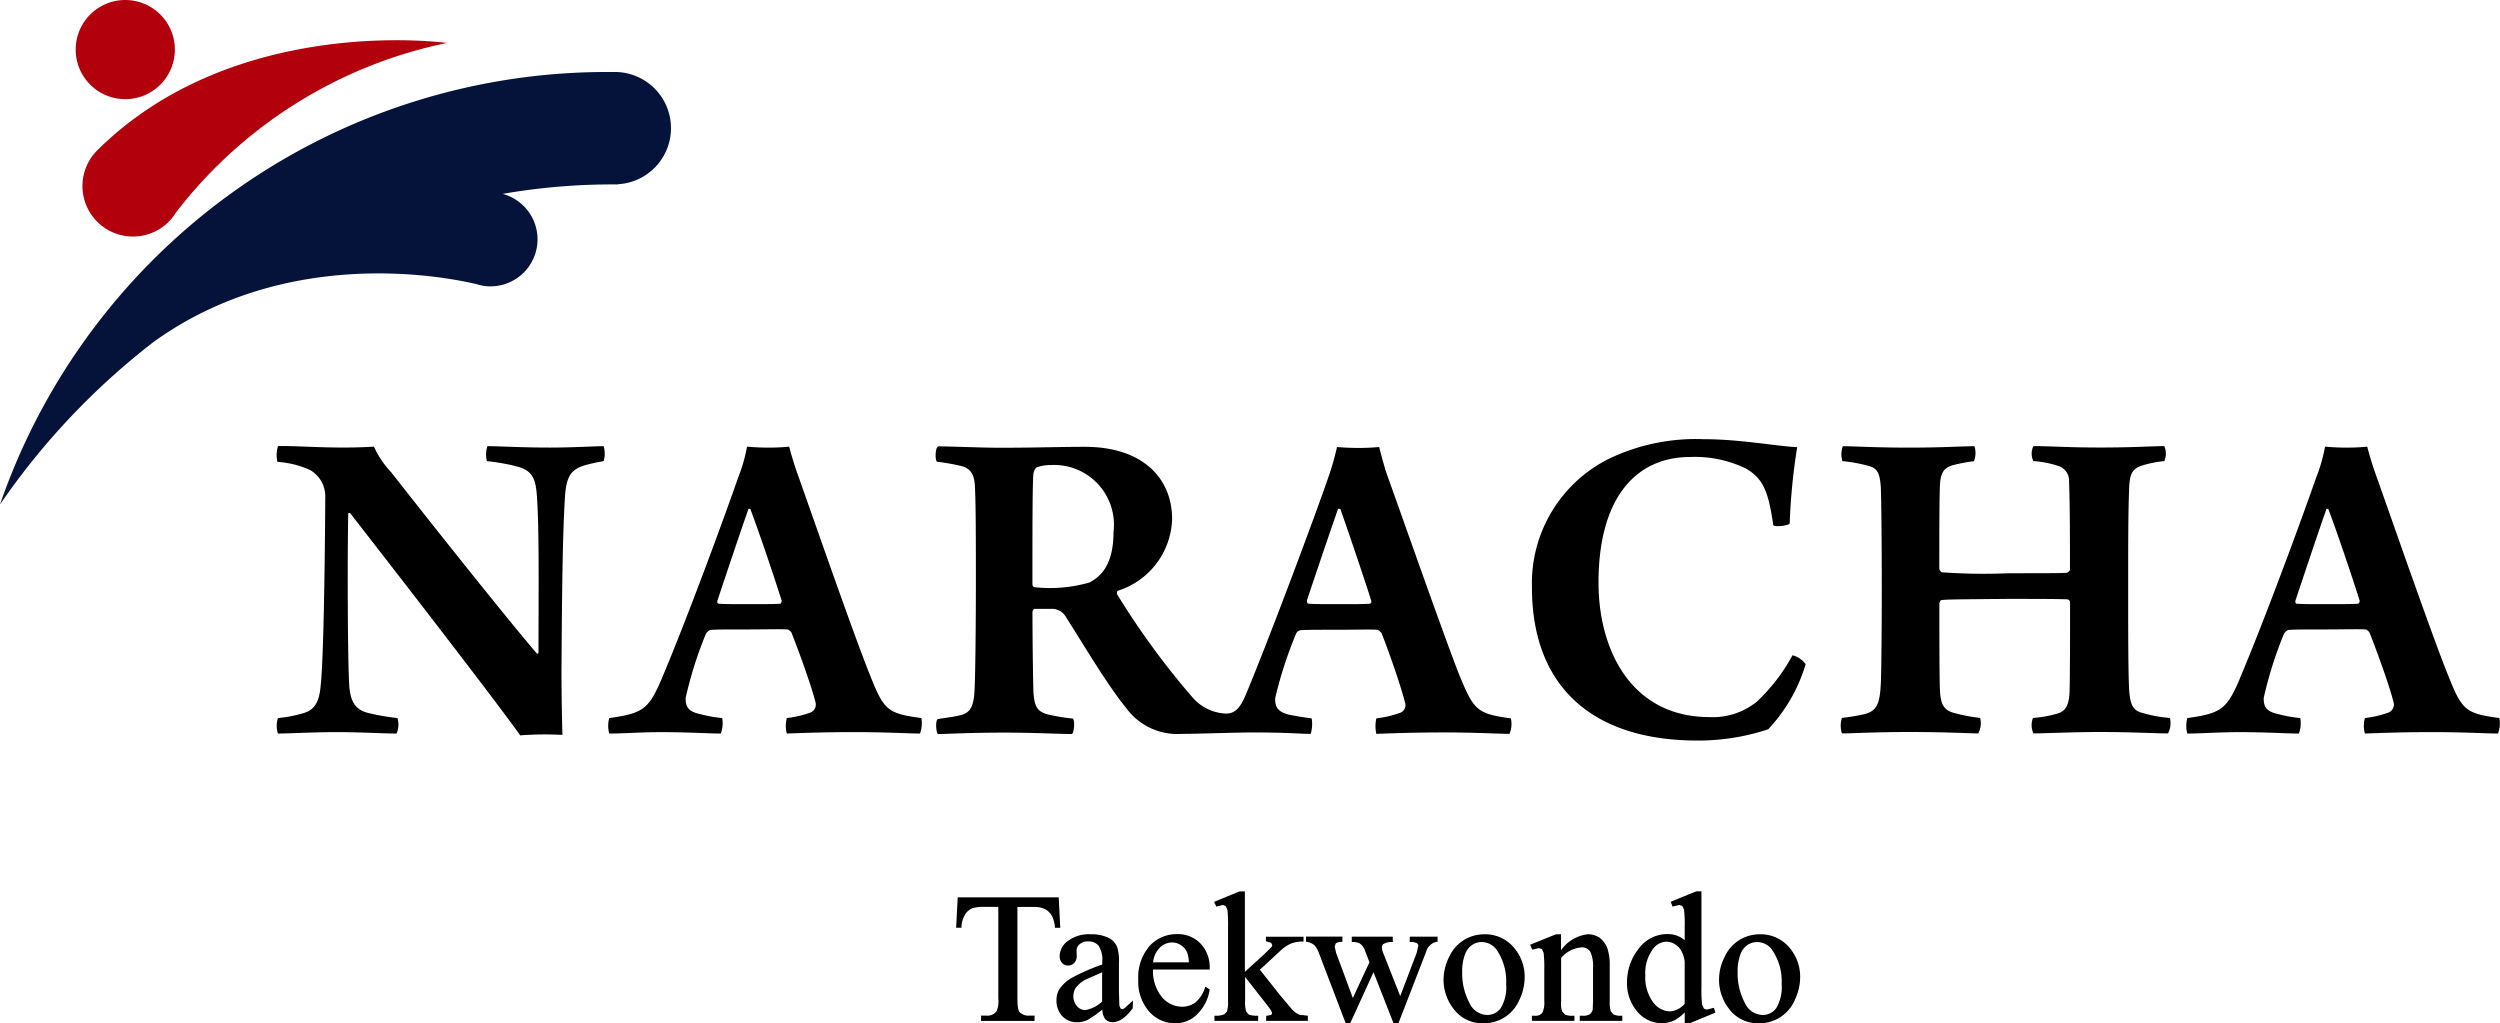 <svg xmlns="http://www.w3.org/2000/svg" width="94.036" height="38.49" viewBox="0 0 94.036 38.49">
  <g id="m-logo-header" transform="translate(-5.211 -220.052)">
    <g id="그룹_22" data-name="그룹 22" transform="translate(41.173 253.579)">
      <path id="패스_39" data-name="패스 39" d="M101.272,316.5h-3.8l-.058,1.145h.2l0-.033a.967.967,0,0,1,.143-.474.579.579,0,0,1,.282-.233,1.526,1.526,0,0,1,.443-.045H99v3.458a.942.942,0,0,1-.068.472.425.425,0,0,1-.381.159h-.2v.2h2.012v-.2h-.195a.469.469,0,0,1-.367-.129c-.038-.043-.082-.165-.082-.5v-3.458h.608a.945.945,0,0,1,.439.087.655.655,0,0,1,.264.274,1.289,1.289,0,0,1,.1.393l0,.031h.2Z" transform="translate(-97.411 -316.275)"/>
      <path id="패스_40" data-name="패스 40" d="M107.964,322.294l-.065-.025-.044-.112-.016-.536v-1.049a1.844,1.844,0,0,0-.063-.607.674.674,0,0,0-.31-.346,1.484,1.484,0,0,0-.691-.142,1.317,1.317,0,0,0-.856.251.724.724,0,0,0-.31.56.387.387,0,0,0,.088.264.3.3,0,0,0,.231.1.308.308,0,0,0,.234-.1.372.372,0,0,0,.089-.265l-.006-.2a.309.309,0,0,1,.115-.235.446.446,0,0,1,.313-.106.5.5,0,0,1,.4.159.978.978,0,0,1,.138.611v.1a7.438,7.438,0,0,0-1.12.486,1.383,1.383,0,0,0-.494.444.774.774,0,0,0-.107.41.843.843,0,0,0,.218.6.733.733,0,0,0,.555.23.959.959,0,0,0,.4-.087,4.843,4.843,0,0,0,.553-.391.6.6,0,0,0,.1.348.364.364,0,0,0,.29.128c.241,0,.493-.175.751-.521l.007-.211v-.082l-.328.3Zm-1.358-1.122.6-.264v1.1a1.186,1.186,0,0,1-.638.32.4.4,0,0,1-.307-.149.543.543,0,0,1-.136-.378.563.563,0,0,1,.108-.333A1.1,1.1,0,0,1,106.606,321.172Z" transform="translate(-101.713 -317.862)"/>
      <path id="패스_41" data-name="패스 41" d="M114.581,321.483a1.2,1.2,0,0,1-.363.555.823.823,0,0,1-.506.16.989.989,0,0,1-.765-.379,1.545,1.545,0,0,1-.322-1.019h2.132v-.037a1.3,1.3,0,0,0-.344-.941,1.18,1.18,0,0,0-.88-.354,1.364,1.364,0,0,0-1.047.456,1.805,1.805,0,0,0-.416,1.261,1.7,1.7,0,0,0,.406,1.19,1.285,1.285,0,0,0,.98.445,1.137,1.137,0,0,0,.88-.391,1.652,1.652,0,0,0,.42-.861l0-.023-.162-.1Zm-1.712-1.495a.655.655,0,0,1,.475-.207.589.589,0,0,1,.328.1.626.626,0,0,1,.238.28,1.231,1.231,0,0,1,.063.367h-1.344A.893.893,0,0,1,112.869,319.989Z" transform="translate(-105.217 -317.858)"/>
      <path id="패스_42" data-name="패스 42" d="M121.109,320.467l-.442-.522-.772-.975.768-.709a1.473,1.473,0,0,1,.392-.27,1.25,1.25,0,0,1,.447-.081h.036v-.18h-1.415v.172l.035.009.161.046.043.089-.021.061-.285.284-.725.659v-3.026h-.192c-.014,0-.931.38-.931.38l-.036.015.087.18.232-.064.119.038.065.144a5.136,5.136,0,0,1,.023.649v2.812a.992.992,0,0,1-.047.369l-.092.1a.8.8,0,0,1-.337.054h-.036v.194h1.645V320.7H119.8a.9.9,0,0,1-.321-.041l-.1-.117a1.147,1.147,0,0,1-.039-.38v-.92l.883,1.129c.11.142.127.2.127.227a.082.082,0,0,1-.031.071l-.182.037-.006.03v.158H121.7V320.7l-.316-.035A.888.888,0,0,1,121.109,320.467Z" transform="translate(-108.468 -316.022)"/>
      <path id="패스_43" data-name="패스 43" d="M129.467,319.672v.2h.035a.441.441,0,0,1,.238.049.113.113,0,0,1,.051.086l-.065.278-.618,1.621-.666-1.687-.025-.124a.173.173,0,0,1,.054-.144.594.594,0,0,1,.323-.079h.035v-.2h-1.543v.2l.035,0a.569.569,0,0,1,.259.051.516.516,0,0,1,.2.263l.174.454c-.009,0-.492,1.046-.627,1.34-.055-.15-.63-1.7-.63-1.7l-.055-.24.044-.118a.369.369,0,0,1,.213-.054l.034,0v-.2h-1.368v.191l.029.006a.608.608,0,0,1,.28.121.907.907,0,0,1,.182.318l1,2.62h.173l.875-1.917.751,1.917h.187l1.041-2.684a.516.516,0,0,1,.4-.375l.031,0v-.193h-1.049Z" transform="translate(-112.402 -317.966)"/>
      <path id="패스_44" data-name="패스 44" d="M138.168,319.478a1.44,1.44,0,0,0-1.316.841,1.9,1.9,0,0,0-.215.861,1.763,1.763,0,0,0,.354,1.073,1.348,1.348,0,0,0,1.139.572,1.448,1.448,0,0,0,1.358-.878,2.02,2.02,0,0,0,.2-.855,1.679,1.679,0,0,0-.368-1.068A1.41,1.41,0,0,0,138.168,319.478Zm.108,3.035a.759.759,0,0,1-.675-.471,2.357,2.357,0,0,1-.263-1.145,1.771,1.771,0,0,1,.108-.671.717.717,0,0,1,.277-.356.672.672,0,0,1,.34-.1.691.691,0,0,1,.582.31,2.092,2.092,0,0,1,.346,1.273,1.51,1.51,0,0,1-.205.905A.625.625,0,0,1,138.276,322.513Z" transform="translate(-118.3 -317.862)"/>
      <path id="패스_45" data-name="패스 45" d="M146.731,322.494l-.1-.115a1.1,1.1,0,0,1-.043-.383v-1.319a1.975,1.975,0,0,0-.077-.633.886.886,0,0,0-.3-.434.781.781,0,0,0-.455-.133,1.435,1.435,0,0,0-1,.6v-.6h-.181c-.014,0-.946.38-.946.38l-.034.014.078.184.247-.057.116.035.066.145a5.2,5.2,0,0,1,.024.67V322a.84.84,0,0,1-.077.436.331.331,0,0,1-.288.105h-.1v.194h1.6v-.194h-.036a.72.72,0,0,1-.318-.042l-.114-.127a1.033,1.033,0,0,1-.034-.372v-1.629a1.1,1.1,0,0,1,.763-.4.355.355,0,0,1,.338.172,1.261,1.261,0,0,1,.1.594V322l-.012.307a.308.308,0,0,1-.107.175.467.467,0,0,1-.28.059h-.1v.194h1.6v-.194h-.036A.634.634,0,0,1,146.731,322.494Z" transform="translate(-122.001 -317.862)"/>
      <path id="패스_46" data-name="패스 46" d="M154.4,320.47l-.106-.038-.069-.147a4.735,4.735,0,0,1-.024-.656v-3.607h-.189c-.014,0-.934.38-.934.38l-.032.013.066.181.256-.061.113.036.066.145a4.8,4.8,0,0,1,.024.644v.5a.974.974,0,0,0-.638-.23,1.332,1.332,0,0,0-1.106.567,2.011,2.011,0,0,0-.425,1.237,1.617,1.617,0,0,0,.387,1.112,1.192,1.192,0,0,0,.912.436,1.081,1.081,0,0,0,.481-.107,1.617,1.617,0,0,0,.39-.3v.405h.191c.014,0,.932-.384.932-.384l.031-.013-.057-.181Zm-2.009-2.3a.658.658,0,0,1,.5-.254.612.612,0,0,1,.307.092.653.653,0,0,1,.255.271,1.04,1.04,0,0,1,.117.4v1.572a.79.79,0,0,1-.558.287.819.819,0,0,1-.633-.349,1.583,1.583,0,0,1-.289-1.021A1.484,1.484,0,0,1,152.394,318.17Z" transform="translate(-126.164 -316.022)"/>
      <path id="패스_47" data-name="패스 47" d="M161.488,320.025a1.408,1.408,0,0,0-1.155-.547,1.44,1.44,0,0,0-1.316.841,1.9,1.9,0,0,0-.214.861,1.766,1.766,0,0,0,.354,1.073,1.349,1.349,0,0,0,1.139.572,1.449,1.449,0,0,0,1.358-.878,2.025,2.025,0,0,0,.2-.855A1.679,1.679,0,0,0,161.488,320.025Zm-1.047,2.488a.76.76,0,0,1-.676-.471,2.361,2.361,0,0,1-.263-1.145,1.77,1.77,0,0,1,.108-.671.722.722,0,0,1,.277-.356.673.673,0,0,1,.341-.1.69.69,0,0,1,.582.31,2.089,2.089,0,0,1,.347,1.273,1.511,1.511,0,0,1-.205.905A.626.626,0,0,1,160.441,322.513Z" transform="translate(-130.104 -317.862)"/>
    </g>
    <path id="패스_48" data-name="패스 48" d="M42.784,280.2c.564-.018,1.428.053,2.468.053.476,0,.934-.018,1.146-.035a3.432,3.432,0,0,0,.653.97c1.5,1.921,4.407,5.571,5.483,6.822.017,0,.035-.018.053-.018,0-2.256.035-4.866-.071-6.046-.053-.582-.212-.846-.758-.987a7.675,7.675,0,0,0-1.11-.194,1.008,1.008,0,0,1,.017-.564c.441,0,1.252.053,2.363.053.864,0,1.693-.053,2.01-.053a1.014,1.014,0,0,1,0,.564,6.566,6.566,0,0,0-.722.159c-.494.159-.653.388-.723,1.041-.106,1.5-.123,4.055-.141,6.664,0,.793.017,1.815.035,2.433a12.035,12.035,0,0,0-1.587.018c-1-1.411-5.254-6.893-6.382-8.339a.048.048,0,0,0-.088,0c-.035,1.9-.017,5.589.036,6.4.035.74.282,1.005.776,1.11a8.263,8.263,0,0,0,1.04.177.832.832,0,0,1-.035.582c-.564,0-1.357-.053-2.221-.053-.97,0-1.746.053-2.239.053a.937.937,0,0,1,0-.582,4.877,4.877,0,0,0,.987-.194c.388-.123.564-.405.617-1,.106-.934.158-4.143.176-7.1a1.14,1.14,0,0,0-.582-1.041,3.507,3.507,0,0,0-1.216-.3,1.083,1.083,0,0,1,.018-.582" transform="translate(-27.121 -43.367)"/>
    <path id="패스_49" data-name="패스 49" d="M74.693,282.588c-.335.952-.882,2.592-1.164,3.438-.018.071,0,.106.036.123.194.018.6.018,1.146.018.529,0,1.005,0,1.181-.018.018,0,.053-.071.053-.105-.229-.74-.846-2.574-1.181-3.456-.018,0-.053-.018-.071,0m-3.262,6.382c.952-2.239,2.451-6.33,2.874-7.563a5.98,5.98,0,0,0,.335-1.164c.211.017.493.036.793.036.37,0,.617-.019.793-.036.071.282.194.687.3.987.529,1.481,2.1,6.012,2.715,7.546.546,1.375.653,1.5,1.957,1.675a1.1,1.1,0,0,1-.053.582c-.458,0-1.269-.053-2.433-.053-1.27,0-2.01.035-2.574.053a1.091,1.091,0,0,1,0-.582,3.945,3.945,0,0,0,.9-.212.324.324,0,0,0,.176-.388c-.159-.634-.635-1.939-.9-2.609-.017-.035-.105-.124-.158-.124-.282-.017-.881,0-1.463,0-.829,0-1.182,0-1.41.018-.071,0-.158.088-.194.158a14.812,14.812,0,0,0-.758,2.4c0,.265.036.494.511.6a5.381,5.381,0,0,0,.864.158,1.1,1.1,0,0,1-.053.582c-.458,0-1.216-.053-2.239-.053-.758,0-1.428.053-1.956.053a1.068,1.068,0,0,1,0-.582c1.251-.177,1.48-.317,1.974-1.481" transform="translate(-41.33 -43.39)"/>
    <path id="패스_50" data-name="패스 50" d="M109.731,285.988c-.018.07,0,.123.052.141.194.018.6.018,1.146.018.529,0,1,0,1.164-.018.034,0,.07-.071.052-.105-.229-.74-.846-2.557-1.163-3.456-.018,0-.071-.017-.088,0-.335.952-.882,2.574-1.164,3.421M99.558,281a.412.412,0,0,0-.124.264c-.035.459-.035,2.115-.035,4.126,0,.071.035.123.106.123a5.419,5.419,0,0,0,2.028-.177c.493-.246.916-.74.916-1.9a2.249,2.249,0,0,0-2.362-2.521,1.437,1.437,0,0,0-.529.089m-3.72-.793c.424,0,1.693.053,2.328.053,1.322,0,2.274-.035,3.209-.035,2.168,0,3.278,1.181,3.278,2.715a2.919,2.919,0,0,1-2.045,2.7c-.036.017-.036.106-.018.14a29.4,29.4,0,0,0,2.838,3.879,1.762,1.762,0,0,0,1.234.6c.353,0,.53-.176.759-.7.934-2.239,2.679-6.929,3.1-8.163a10.2,10.2,0,0,0,.335-1.164c.194.017.476.035.793.035.371,0,.6-.018.793-.035.071.282.177.687.282,1.005.529,1.463,2.115,5.994,2.715,7.527.564,1.375.67,1.5,1.957,1.675a.951.951,0,0,1-.053.582c-.441,0-1.251-.053-2.433-.053-1.27,0-1.992.035-2.574.053a1.3,1.3,0,0,1,0-.582,3.946,3.946,0,0,0,.9-.212.306.306,0,0,0,.177-.388c-.159-.634-.617-1.939-.882-2.609-.035-.035-.105-.124-.176-.124-.264-.017-.864,0-1.445,0-.847,0-1.2,0-1.428.018a.231.231,0,0,0-.177.158,15.378,15.378,0,0,0-.776,2.4c0,.265.036.494.511.617.264.053.476.088.863.141a1.308,1.308,0,0,1-.036.582c-.458,0-.776-.053-2.238-.053-.564,0-2.01.053-2.609.053a2.385,2.385,0,0,1-2.115-1c-.705-.864-1.64-2.451-2.239-3.385a.607.607,0,0,0-.494-.317h-.7c-.018,0-.071.071-.071.106,0,1.057.018,2.327.035,3.015.036.547.142.74.53.846a6.991,6.991,0,0,0,.951.159c.088.053.053.547-.035.582-.494,0-1.358-.053-2.538-.053-1.358,0-2.133.053-2.5.053-.07-.071-.106-.511,0-.564.335-.052.618-.087.829-.14.388-.089.511-.318.546-.9.036-.512.053-2.891.053-3.949,0-1.728,0-3.032-.035-3.737-.018-.476-.159-.705-.529-.794a8.07,8.07,0,0,0-.9-.159c-.087-.106-.053-.529.035-.564" transform="translate(-55.354 -43.37)"/>
    <path id="패스_51" data-name="패스 51" d="M151.811,280.75a4.4,4.4,0,0,0-2.1-.441c-2.1,0-3.456,1.6-3.456,4.725,0,2.538,1.234,5.059,4.178,5.059a2.636,2.636,0,0,0,1.78-.582,6.952,6.952,0,0,0,1.34-1.745.93.93,0,0,1,.494.335,6.119,6.119,0,0,1-1.41,2.451,8.354,8.354,0,0,1-2.663.423c-3.931,0-6.223-2.011-6.223-5.765a5.232,5.232,0,0,1,2.855-4.813,7.543,7.543,0,0,1,3.579-.758c1.41,0,2.75.265,3.543.3a23.262,23.262,0,0,0-.282,2.874c-.071.088-.6.141-.617.053-.177-1.164-.336-1.727-1.023-2.116" transform="translate(-80.917 -43.068)"/>
    <path id="패스_52" data-name="패스 52" d="M168.664,280.206c.423,0,1.216.053,2.485.053,1.305,0,1.993-.053,2.468-.053a.868.868,0,0,1-.018.564,6.026,6.026,0,0,0-.828.159c-.352.123-.44.317-.458.864-.018.776-.018,1.8-.018,3.014a.217.217,0,0,0,.089.141,21.9,21.9,0,0,0,2.52.036c1.376,0,1.993,0,2.2-.018.035-.018.106-.07.106-.124,0-.881,0-2.432-.035-3.3a.581.581,0,0,0-.37-.582,3.757,3.757,0,0,0-.97-.194.633.633,0,0,1,0-.564c.634,0,1.3.053,2.522.053,1.269,0,1.974-.053,2.4-.053a.7.7,0,0,1,0,.564,4.133,4.133,0,0,0-.864.176c-.335.123-.441.3-.458.864-.036.987-.036,1.833-.036,3.984,0,1.287,0,2.856.036,3.579.035.476.105.74.423.846a5.01,5.01,0,0,0,1.11.212.819.819,0,0,1-.071.582c-.476,0-1.393-.053-2.538-.053-1.076,0-2.116.053-2.522.053a.734.734,0,0,1-.018-.582,4.386,4.386,0,0,0,.9-.159c.317-.088.459-.3.476-.846.018-.723.018-2.186.018-3.333a.116.116,0,0,0-.106-.123c-.335-.017-1.428-.017-2.257-.017-1.816.017-2.4.017-2.5.053a.292.292,0,0,0-.053.106c0,1.057,0,2.521.018,3.173.018.547.088.829.511.952a6.676,6.676,0,0,0,1.005.194.806.806,0,0,1-.071.582c-.335,0-1.164-.053-2.627-.053-1.251,0-2.133.053-2.5.053a.931.931,0,0,1,0-.582c.405-.053.6-.088.846-.141.476-.123.582-.405.617-1.181.018-.371.035-1.957.035-3.508,0-1.71-.017-3.367-.035-3.826-.035-.546-.123-.74-.476-.828a5.737,5.737,0,0,0-.97-.176.879.879,0,0,1,.018-.564" transform="translate(-94.138 -43.37)"/>
    <path id="패스_53" data-name="패스 53" d="M201.665,282.588c-.335.952-.882,2.592-1.164,3.438-.018.071,0,.106.035.123.194.018.6.018,1.146.018.529,0,1.005,0,1.181-.018.018,0,.053-.071.053-.105-.229-.74-.846-2.574-1.181-3.456-.017,0-.053-.018-.07,0m-3.262,6.382c.952-2.239,2.451-6.33,2.874-7.563a5.918,5.918,0,0,0,.335-1.164c.212.017.494.036.794.036.37,0,.617-.019.793-.036.07.282.194.687.3.987.529,1.481,2.1,6.012,2.715,7.546.547,1.375.653,1.5,1.957,1.675a1.1,1.1,0,0,1-.053.582c-.459,0-1.269-.053-2.433-.053-1.269,0-2.01.035-2.573.053a1.073,1.073,0,0,1,0-.582,3.942,3.942,0,0,0,.9-.212.322.322,0,0,0,.176-.388c-.159-.634-.634-1.939-.9-2.609-.018-.035-.106-.124-.158-.124-.282-.017-.882,0-1.463,0-.829,0-1.181,0-1.41.018-.071,0-.159.088-.194.158a14.847,14.847,0,0,0-.758,2.4c0,.265.035.494.512.6a5.376,5.376,0,0,0,.863.158,1.1,1.1,0,0,1-.052.582c-.458,0-1.216-.053-2.239-.053-.758,0-1.428.053-1.956.053a1.077,1.077,0,0,1,0-.582c1.251-.177,1.481-.317,1.974-1.481" transform="translate(-108.946 -43.39)"/>
    <path id="패스_54" data-name="패스 54" d="M30.122,225.614s-7.927-1.122-13.133,4.01a1.9,1.9,0,1,0,2.782,2.579h0l.015-.022a1.909,1.909,0,0,0,.132-.187,17.248,17.248,0,0,1,10.2-6.382" transform="translate(-8.092 -3.945)" fill="#b2000d"/>
    <path id="패스_55" data-name="패스 55" d="M29.526,230.186a2.1,2.1,0,0,0-1.262-.366h0A24.144,24.144,0,0,0,5.211,246.087,26.993,26.993,0,0,1,11,239.964c5.039-3.622,10.983-2.441,12.148-2.161a1.74,1.74,0,0,0,.175.044l.029.008h0a1.769,1.769,0,0,0,.765-3.451,23.989,23.989,0,0,1,4.329-.355v-.008a2.112,2.112,0,0,0,1.082-3.854" transform="translate(0 -7.059)" fill="#05133b"/>
    <path id="패스_56" data-name="패스 56" d="M19.212,221.917a1.865,1.865,0,1,1-1.865-1.865,1.866,1.866,0,0,1,1.865,1.865" transform="translate(-7.424)" fill="#b2000d"/>
  </g>
</svg>
